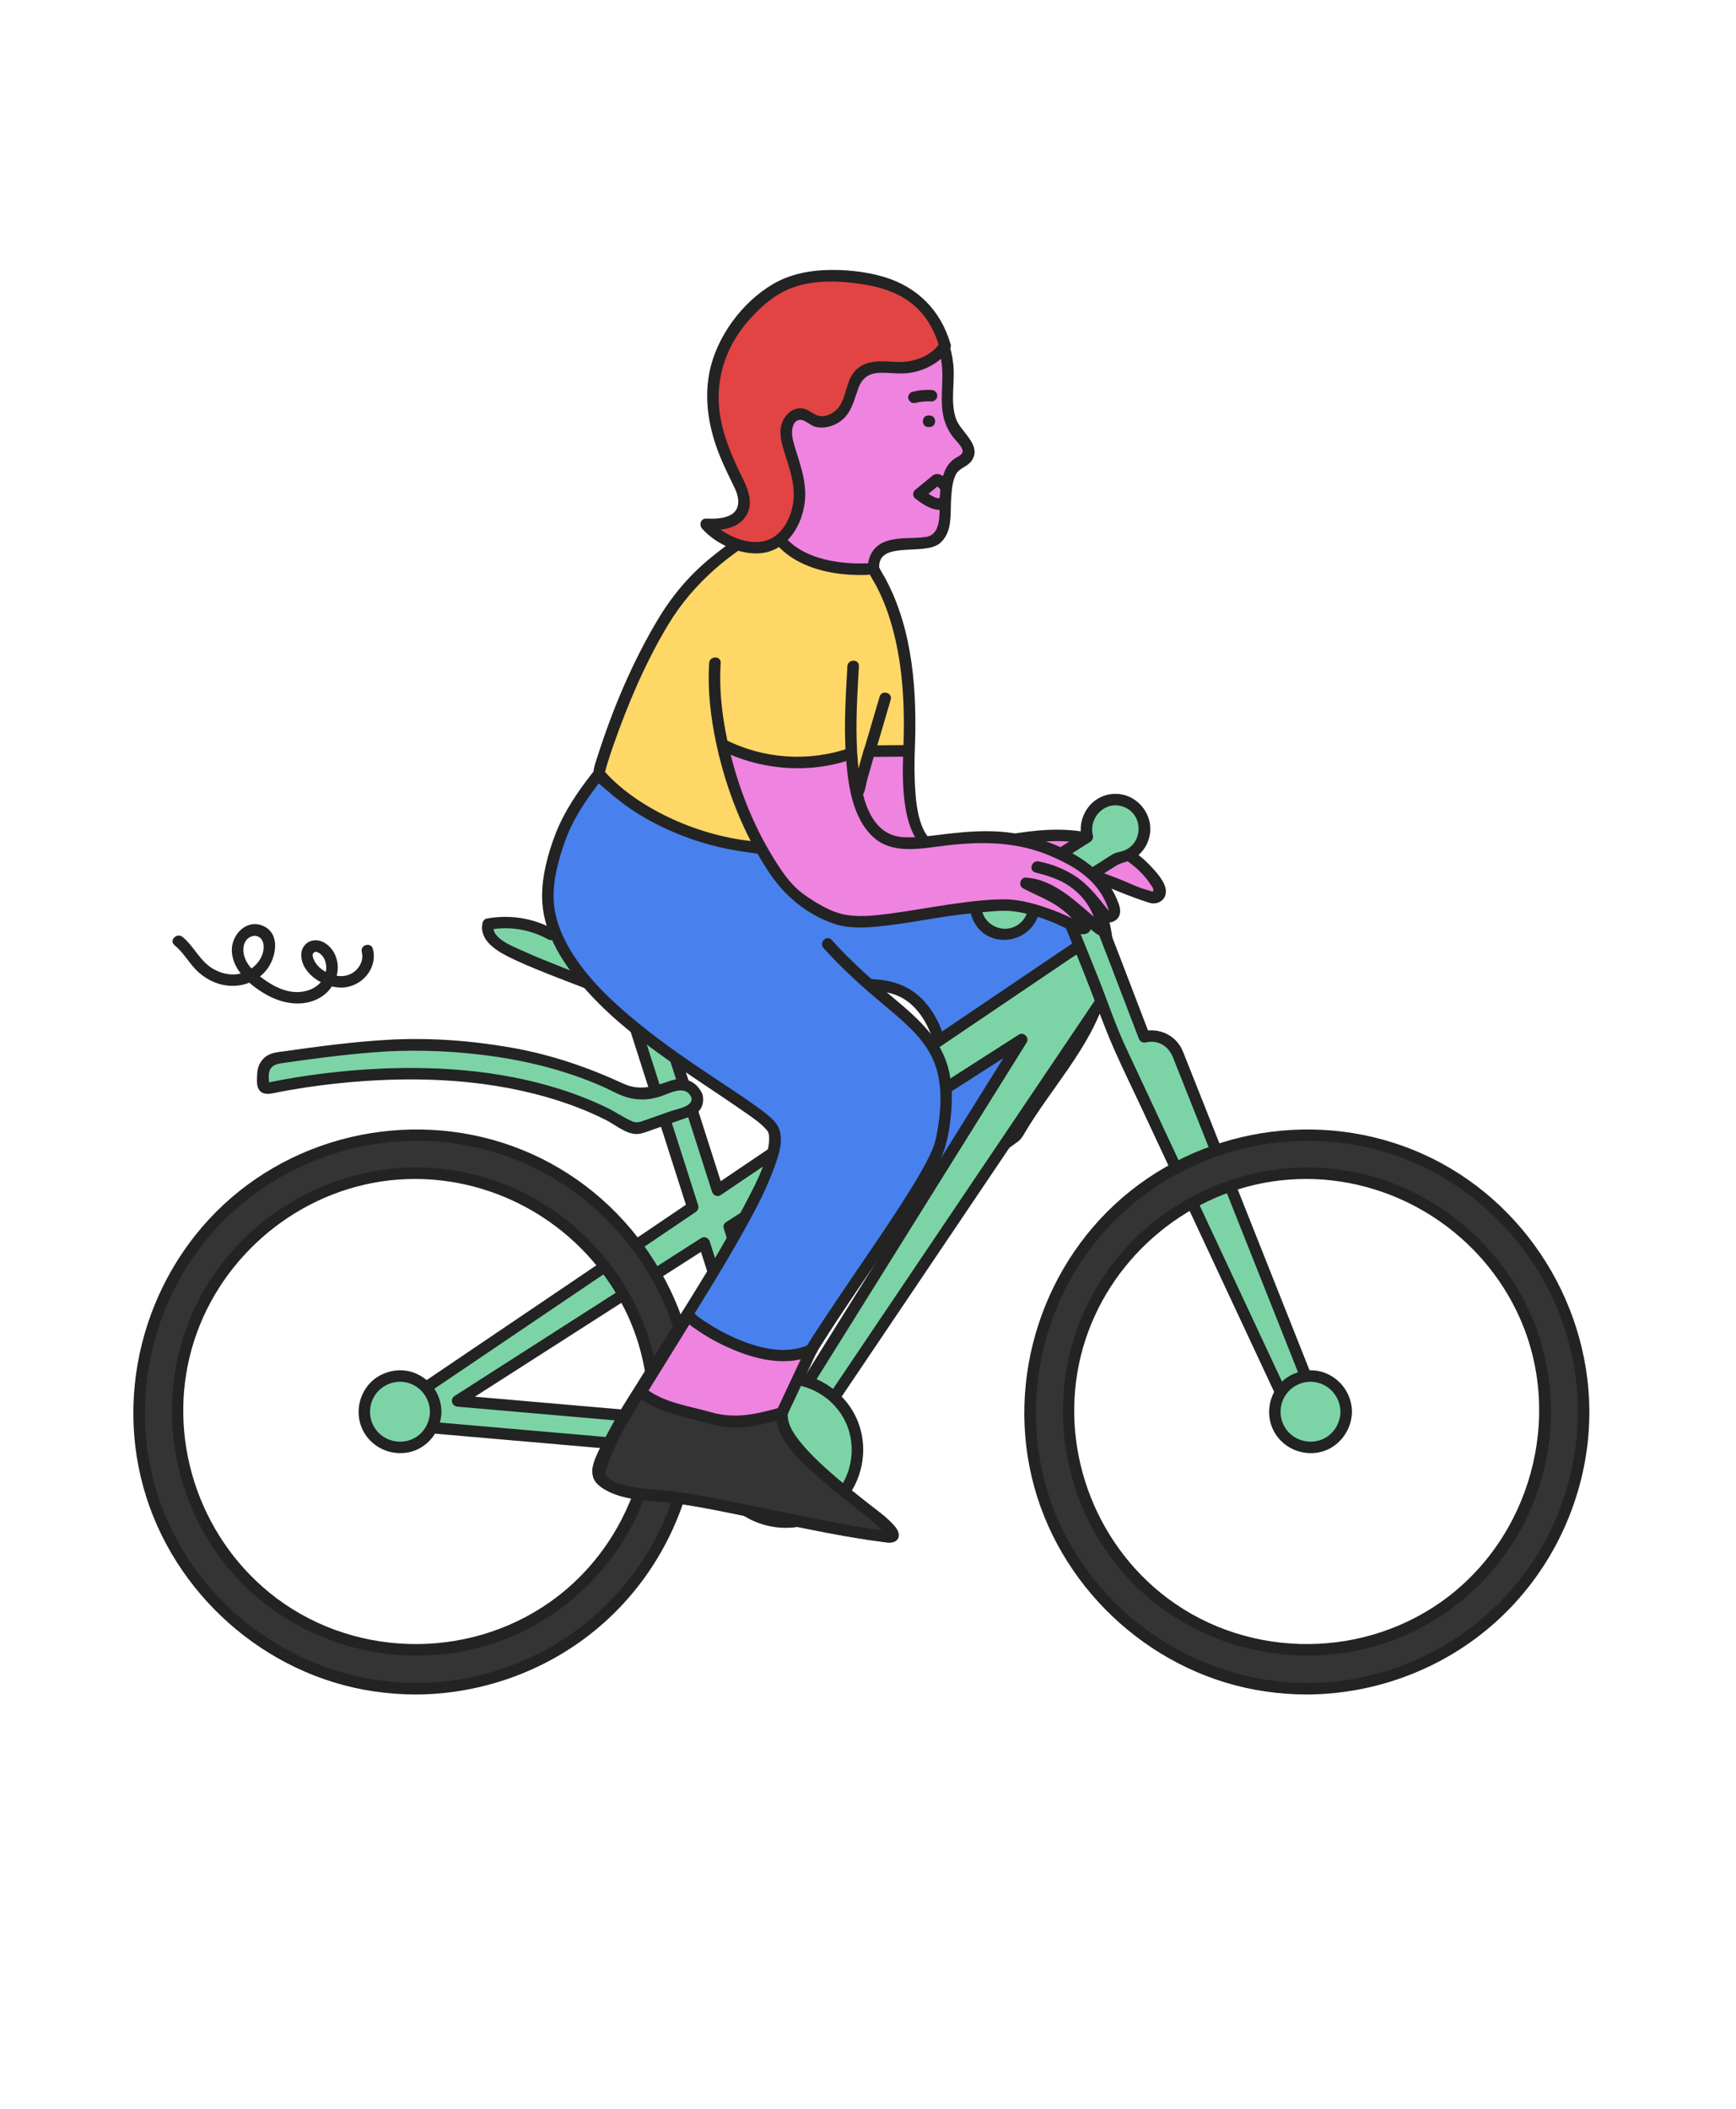 <?xml version="1.0" encoding="UTF-8"?>
<svg xmlns="http://www.w3.org/2000/svg" id="Layer_3" viewBox="0 0 280 340">
  <path d="m141.103,92.971c-.341-1.137-.373-2.285.23-3.405,1.511-2.809,7.823-1.391,9.352-2.448,2.062-1.425,1.627-3.924,1.776-6.426.145-2.427.441-5.54,2.671-6.307.816-.28,1.315-1.19,1.074-2.019-.24-.823-.891-1.434-1.448-2.08-3.257-3.773-1.183-7.757-2.085-12.659-.773-4.202-3.045-7.855-7.016-9.974-1.047-.558-2.171-.953-3.325-1.231-3.864-.93-10.358-.995-13.447-.183-5.533,1.454-9.359,5.063-11.265,10.456-1.581,4.474-1.428,9.445-.123,14.007s6.853,9.209,6.845,13.834c0,0,2.502,8.758,9.383,9.287l6.88.529.498-1.384Z" style="fill:#ef83e0;"></path>
  <path d="m141.998,92.724c-1.617-6.121,6.973-2.836,9.634-5.171,2.051-1.8,1.619-4.736,1.777-7.181.08-1.233.172-2.578.688-3.722.571-1.266,1.862-1.292,2.598-2.34,1.784-2.538-1.775-4.654-2.516-6.824-.936-2.741-.131-5.821-.411-8.651-.548-5.535-3.815-10.55-9.074-12.638-2.598-1.032-5.48-1.312-8.252-1.419-2.499-.096-5.121-.07-7.568.507-5.157,1.216-9.394,4.77-11.529,9.604-2.412,5.461-2.59,12.734.094,18.153,1.268,2.559,3.147,4.755,4.559,7.23.673,1.18,1.246,2.429,1.394,3.792.052.481.071.805.227,1.249,1.266,3.613,3.655,7.288,7.318,8.789,2.436.998,5.345.847,7.937,1.047.577.044,1.153.089,1.73.133.427.033.764-.316.895-.682l.498-1.384c.405-1.126-1.388-1.611-1.79-.494l-.498,1.384.895-.682c-2.436-.187-4.953-.197-7.359-.587-3.669-.595-6.106-3.87-7.476-7.089-.412-.969-.461-1.704-.662-2.721-.5-2.532-2.115-4.754-3.536-6.845-1.515-2.23-2.896-4.365-3.517-7.02-.77-3.292-.914-6.782-.157-10.091,1.178-5.148,4.491-9.542,9.525-11.401,2.193-.81,4.456-1.031,6.781-1.065,2.621-.037,5.323.092,7.88.711,5.795,1.403,9.58,6.417,9.885,12.301.13,2.511-.34,5.058.199,7.541.26,1.197.788,2.307,1.528,3.28.353.464.789.865,1.133,1.333.711.967.554,1.407-.446,1.923-2.28,1.177-2.637,4.056-2.809,6.348-.15,2.004.546,6.102-2.218,6.525-2.081.318-4.227-.003-6.268.643-2.696.852-3.578,3.369-2.881,6.004.305,1.154,2.096.665,1.79-.494Z" style="fill:#232323;"></path>
  <path d="m88.874,150.654c-3.038-1.735-6.708-2.335-10.14-1.657-.529,1.681,1.265,3.113,2.806,3.968,4.682,2.597,16.103,6.364,20.785,8.96" style="fill:#7cd4a6;"></path>
  <path d="m89.343,149.852c-3.341-1.846-7.107-2.436-10.856-1.75-.301.055-.581.358-.648.648-.612,2.634,1.866,4.326,3.913,5.377,2.062,1.059,4.225,1.928,6.372,2.795,4.583,1.851,9.387,3.424,13.733,5.804,1.048.574,1.987-1.028.937-1.603-3.81-2.087-7.994-3.534-12.023-5.131-2.141-.849-4.286-1.696-6.382-2.652-1.475-.672-5.237-2.043-4.76-4.097l-.648.648c3.243-.593,6.544-.029,9.425,1.563,1.047.578,1.984-1.025.937-1.603h0Z" style="fill:#232323;"></path>
  <path d="m133.132,140.106l8.791,4.16,30.38.198,4.038-3.341,9.287,3.537c.894.445,1.834-.506,1.386-1.399-2.298-4.585-7.535-7.553-12.747-8.302-6.121-.88-12.298.632-18.349,1.91-1.308.276-2.641.447-3.973.336-2.427-.202-5.832-2.889-5.328-16.158l-6.931-5.319" style="fill:#ef83e0;"></path>
  <path d="m132.664,140.908c2.873,1.36,5.714,2.862,8.644,4.091.566.237,1.066.199,1.675.203,1.372.009,2.743.018,4.115.027,7.826.051,15.653.102,23.479.153.798.005,1.707.172,2.395-.27,1.433-.92,2.713-2.245,4.026-3.332l-.903.239c3.078,1.172,6.143,2.559,9.287,3.537,1.278.398,2.698-.406,2.666-1.851-.034-1.511-1.618-3.194-2.605-4.224-2.548-2.661-6.045-4.413-9.626-5.181-4.322-.927-8.804-.505-13.117.247-2.356.411-4.684.953-7.027,1.428-1.345.273-3.055.555-4.205.201-3.584-1.105-3.821-7.593-3.935-10.585-.046-1.2-.046-2.402-.016-3.602.019-.786.131-1.253-.477-1.778-.628-.543-1.329-1.02-1.987-1.525-1.632-1.253-3.265-2.506-4.897-3.759-.947-.727-1.873.885-.937,1.603l6.931,5.319-.46-.802c-.188,5.408-.568,17.443,7.588,17.11,3.485-.142,6.954-1.327,10.387-1.902,3.636-.609,7.448-.949,11.102-.278,2.824.518,5.585,1.658,7.851,3.439,1.096.861,2.092,1.886,2.863,3.049.148.223.904,1.127.366,1.289-.089.027-.325-.139-.421-.16-1.722-.389-3.465-1.32-5.115-1.948-1.24-.472-2.48-.945-3.72-1.417-.323-.123-.661.038-.903.239-1.346,1.114-2.692,2.228-4.038,3.341l.656-.272c-5.271-.034-10.542-.069-15.812-.103-3.5-.023-7.001-.046-10.501-.068l-3.242-.021c-.196-.001-.507-.065-.694-.005-.321.104.603.323.084.006-1.452-.888-3.161-1.496-4.699-2.224-1.279-.605-2.559-1.211-3.838-1.816-1.074-.508-2.018,1.092-.937,1.603h0Z" style="fill:#232323;"></path>
  <path d="m138.08,201.674c-.209.206-.418.412-.627.618,3.787-6.688,9.174-12.441,12.336-19.447,3.162-7.006,3.494-16.22-2.102-21.489-3.021-2.845-6.555-2.549-10.703-2.636-4.149-.087-18.584-3.371-22.63-2.45l36.109-16.51c4.046-.921,8.142-1.847,12.291-1.76,4.149.087,8.423,1.294,11.444,4.139,5.596,5.269,5.264,14.484,2.102,21.489-3.162,7.006-8.549,12.758-12.336,19.447l-25.883,18.599Z" style="fill:#4881ee;"></path>
  <path d="m137.423,201.018c-.209.206-.418.412-.627.618l1.458,1.125c6.103-10.669,17.064-20.664,14.331-34.17-.533-2.633-1.701-5.132-3.504-7.136-1.922-2.137-4.375-3.194-7.195-3.495-2.286-.244-4.589-.061-6.873-.332-2.175-.259-4.336-.639-6.498-.987-2.722-.438-5.447-.875-8.188-1.182-2.027-.227-4.2-.507-6.22-.083l.715,1.697c5.792-2.648,11.583-5.296,17.375-7.944l12.264-5.607c1.439-.658,2.878-1.316,4.317-1.974.674-.308,1.367-.722,2.075-.949,1.284-.411,2.744-.597,4.077-.858,2.421-.475,4.873-.823,7.346-.816,4.012.012,8.274,1.056,11.266,3.873,5.282,4.973,4.804,13.387,2.282,19.602-1.545,3.808-3.908,7.259-6.26,10.604-1.19,1.693-2.401,3.37-3.563,5.083-.56.825-1.108,1.659-1.637,2.505-.25.401-.594.837-.776,1.277-.026.063-.213.548-.113.42-.422.54-1.349.969-1.899,1.364l-4.26,3.061c-6.428,4.619-12.856,9.238-19.284,13.857-.14.101-.281.202-.421.303-.962.691-.036,2.302.937,1.603,5.961-4.283,11.922-8.567,17.882-12.85,2.585-1.857,5.185-3.696,7.755-5.573.523-.382.774-.86,1.114-1.432,1.092-1.838,2.293-3.609,3.52-5.359,2.447-3.494,5.015-6.925,7.048-10.685,3.352-6.2,5.112-14.01,2.096-20.703-3.497-7.759-12.419-9.509-20.097-8.494-2.341.31-4.648.805-6.949,1.326-.442.1-.812.205-1.209.384-.936.421-1.866.853-2.8,1.28l-11.253,5.145c-7.107,3.249-14.365,6.284-21.361,9.767-.134.067-.273.125-.409.187-1.002.458-.26,1.902.715,1.697,1.568-.329,3.312-.096,4.887.06,2.235.221,4.458.56,6.676.908,3.835.603,7.721,1.473,11.615,1.527,2.681.038,5.553-.08,7.937,1.35,2.394,1.436,3.983,4.103,4.747,6.726,1.525,5.235.344,11.002-2.024,15.795-3.226,6.529-8.184,11.987-11.789,18.29-.523.914.701,1.871,1.458,1.125.209-.206.418-.412.627-.618.853-.84-.461-2.153-1.313-1.313Z" style="fill:#232323;"></path>
  <g id="BPbxa9">
    <path d="m179.94,157.981l-5.178-5.358.456-.933-.822.555-.007-.007-.013.021-58.64,39.646-13.073-40.891-4.426,1.415,13.488,42.188-51.394,34.747,61.947,5.387.402-4.629-48.885-4.251,39.78-25.468,10.908,34.118,4.426-1.415-1.249-3.905,2.967,1.914,49.312-73.133Zm-62.315,39.828l47.167-30.197-37.576,60.195-9.59-29.998Z" style="fill:#7cd4a6;"></path>
    <path d="m180.597,157.324c-1.726-1.786-3.452-3.572-5.178-5.358l.145,1.125.456-.933c.375-.766-.439-1.832-1.27-1.27l-.822.555,1.125.145-.007-.007c-.425-.444-1.148-.307-1.458.188.331-.528.294-.295-.095-.032l-1.189.804c-1.41.954-2.821,1.907-4.231,2.861-4.671,3.158-9.342,6.316-14.014,9.475-10.532,7.121-21.063,14.241-31.595,21.362-2.398,1.621-4.797,3.243-7.195,4.864l1.364.555c-1.469-4.593-2.937-9.187-4.406-13.78-2.345-7.335-4.69-14.67-7.035-22.005-.544-1.702-1.088-3.404-1.632-5.106-.148-.463-.647-.807-1.142-.648-1.475.472-2.95.943-4.426,1.415-.463.148-.807.647-.648,1.142,1.512,4.73,3.025,9.461,4.537,14.191,2.427,7.591,4.854,15.182,7.281,22.773.557,1.741,1.113,3.483,1.67,5.224l.427-1.048c-5.819,3.934-11.639,7.869-17.458,11.803-9.192,6.215-18.384,12.43-27.576,18.644-2.12,1.433-4.24,2.866-6.359,4.3-.787.532-.455,1.65.469,1.73,6.983.607,13.967,1.214,20.95,1.822,11.123.967,22.246,1.934,33.369,2.902,2.543.221,5.085.442,7.628.663.53.046.888-.465.928-.928l.402-4.629c.046-.53-.465-.888-.928-.928-5.498-.478-10.997-.956-16.495-1.434-8.772-.763-17.544-1.526-26.316-2.289-2.025-.176-4.049-.352-6.074-.528l.469,1.73c4.493-2.877,8.987-5.754,13.48-8.63,7.123-4.56,14.245-9.12,21.368-13.68,1.644-1.053,3.288-2.105,4.932-3.158l-1.364-.555c3.191,9.98,6.381,19.96,9.572,29.939.445,1.393.891,2.786,1.336,4.178.148.463.647.806,1.142.648,1.475-.472,2.951-.943,4.426-1.415.463-.148.807-.647.648-1.142-.416-1.302-.832-2.604-1.249-3.905l-1.364,1.048c.989.638,1.978,1.276,2.967,1.914.441.284 1.0.068,1.27-.333,1.636-2.426,3.271-4.852,4.907-7.278,3.928-5.825,7.856-11.65,11.783-17.476,4.751-7.046,9.502-14.092,14.253-21.138,4.089-6.065,8.179-12.129,12.268-18.194,1.362-2.02,2.725-4.041,4.087-6.061.631-.936,1.388-1.862,1.926-2.856.025-.045.059-.087.088-.13.67-.993-.938-1.924-1.603-.937-1.636,2.426-3.271,4.852-4.907,7.278-3.928,5.825-7.856,11.65-11.783,17.476-4.751,7.046-9.502,14.092-14.253,21.138-4.089,6.065-8.179,12.129-12.268,18.194-1.362,2.02-2.725,4.041-4.087,6.061-.588.872-1.541,1.869-1.926,2.856-.018.045-.06.089-.088.13l1.27-.333c-.989-.638-1.978-1.276-2.967-1.914-.672-.433-1.607.287-1.364,1.048.416,1.302.832,2.604,1.249,3.905l.648-1.142c-1.475.472-2.951.943-4.426,1.415l1.142.648c-3.191-9.98-6.381-19.96-9.572-29.939-.445-1.393-.891-2.786-1.336-4.178-.175-.548-.839-.891-1.364-.555-4.493,2.877-8.987,5.754-13.48,8.63-7.123,4.56-14.245,9.12-21.368,13.68-1.644,1.053-3.288,2.105-4.932,3.158-.809.518-.437,1.651.469,1.73,5.498.478,10.997.956,16.495,1.434,8.772.763,17.544,1.526,26.316,2.289,2.025.176,4.049.352,6.074.528l-.928-.928-.402,4.629.928-.928c-6.983-.607-13.967-1.214-20.95-1.822-11.123-.967-22.246-1.934-33.369-2.902-2.543-.221-5.085-.442-7.628-.663l.469,1.73c5.819-3.934,11.639-7.869,17.458-11.803,9.192-6.215,18.384-12.43,27.576-18.644,2.12-1.433,4.24-2.866,6.359-4.3.332-.224.557-.641.427-1.048-1.512-4.73-3.025-9.461-4.537-14.191-2.427-7.591-4.854-15.182-7.281-22.773-.557-1.741-1.113-3.483-1.67-5.224l-.648,1.142c1.475-.472,2.95-.943,4.426-1.415l-1.142-.648c1.469,4.593,2.937,9.187,4.406,13.78,2.345,7.335,4.69,14.67,7.035,22.005.544,1.702,1.088,3.404,1.632,5.106.171.536.845.905,1.364.555,6.682-4.518,13.365-9.036,20.047-13.554,10.56-7.139,21.119-14.279,31.679-21.418,1.72-1.163,3.439-2.325,5.159-3.488.609-.412,1.692-.888,2.101-1.54l-1.458.188.007.007c.268.281.793.37,1.125.145l.822-.555-1.27-1.27-.456.933c-.186.38-.157.812.145,1.125,1.726,1.786,3.452,3.572,5.178,5.358.832.861,2.144-.453,1.313-1.313Z" style="fill:#232323;"></path>
    <path d="m118.094,198.61c5.313-3.402,10.627-6.804,15.94-10.205,8.467-5.421,16.935-10.842,25.402-16.263,1.941-1.243,3.883-2.486,5.824-3.729l-1.27-1.27c-4.223,6.766-8.447,13.531-12.67,20.297-6.757,10.824-13.513,21.647-20.27,32.471-1.545,2.475-3.091,4.951-4.636,7.427l1.697.222c-2.793-8.737-5.587-17.475-8.38-26.212-.403-1.262-.807-2.524-1.21-3.786-.362-1.134-2.156-.649-1.79.494,2.793,8.737,5.587,17.475,8.38,26.212.403,1.262.807,2.524,1.21,3.786.245.765,1.266.911,1.697.222,4.223-6.766,8.447-13.531,12.67-20.297,6.757-10.824,13.513-21.647,20.27-32.471,1.545-2.475,3.091-4.951,4.636-7.427.485-.778-.488-1.771-1.27-1.27-5.313,3.402-10.627,6.804-15.94,10.205-8.467,5.421-16.935,10.842-25.402,16.263-1.941,1.243-3.883,2.486-5.824,3.729-1.003.642-.073,2.25.937,1.603Z" style="fill:#232323;"></path>
    <path d="m189.931,169.852c-.855-2.151-3.182-3.274-5.363-2.679-6.77-17.568-9.022-23.348-9.828-25.336l5.511-3.507c.839-.061,1.674-.342,2.407-.87,2.113-1.521,2.593-4.466,1.072-6.578-1.521-2.113-4.465-2.593-6.578-1.073-1.657,1.192-2.305,3.261-1.775,5.117l-10.955,6.971c-1.556-.899-3.559-.867-5.112.251-2.113,1.521-2.593,4.465-1.073,6.578s4.466,2.593,6.578,1.073c.983-.708,1.608-1.725,1.847-2.823l4.126-2.626c1.476,3.674,6.508,16.043,9.732,24.407l26.546,56.81,4.302-1.756-21.439-53.961Z" style="fill:#7cd4a6;"></path>
    <path d="m190.733,169.383c-1.11-2.512-3.773-3.721-6.411-3.105l1.142.648c-3.257-8.45-6.428-16.942-9.828-25.336l-.427,1.048c1.6-1.018,3.2-2.036,4.8-3.054.997-.635,2.014-.556,3.119-1.323,1.291-.897,2.149-2.314,2.358-3.869.459-3.406-2.34-6.55-5.806-6.395-3.672.165-6.047,3.693-5.197,7.175l.427-1.048c-3.652,2.324-7.303,4.647-10.955,6.971h.937c-2.276-1.194-5.066-.938-6.891.969-1.576,1.647-2.016,4.146-1.075,6.226,2.221,4.912,9.322,3.999,10.633-1.067l-.427.555c1.375-.875,2.751-1.751,4.126-2.626l-1.364-.555c1.608,4,3.23,7.994,4.833,11.996,1.69,4.218,3.195,8.551,5.028,12.708,1.375,3.119,2.89,6.184,4.332,9.272,5.828,12.472,11.656,24.944,17.484,37.415,1.565,3.349,3.13,6.698,4.695,10.048.156.333.698.57,1.048.427,1.434-.585,2.868-1.17,4.302-1.756.424-.173.851-.632.648-1.142-2.41-6.065-4.82-12.131-7.229-18.196-3.846-9.681-7.693-19.363-11.539-29.044-.89-2.24-1.78-4.481-2.67-6.721-.436-1.097-2.232-.619-1.79.494,2.41,6.065,4.82,12.131,7.229,18.196,3.846,9.681,7.693,19.363,11.539,29.044.89,2.24,1.78,4.481,2.67,6.721l.648-1.142c-1.434.585-2.868,1.17-4.302,1.756l1.048.427c-4.09-8.753-8.18-17.506-12.271-26.26-4.687-10.029-9.373-20.059-14.06-30.088-1.644-3.518-2.876-7.284-4.318-10.892-1.833-4.59-3.693-9.17-5.537-13.756-.212-.528-.809-.908-1.364-.555-1.019.648-2.038,1.297-3.056,1.945-.343.218-.76.415-1.07.681-.455.39-.456.87-.7,1.395-.335.722-.898,1.321-1.591,1.708-2.318,1.293-5.296-.232-5.598-2.872-.355-3.107,2.976-5.108,5.648-3.707.289.152.65.183.937,0,3.652-2.324,7.303-4.647,10.955-6.971.357-.227.527-.636.427-1.048-.737-3.021,2.216-5.823,5.178-4.505,2.901,1.29,2.931,5.514.08,6.864-.72.341-1.462.323-2.14.739-.623.382-1.234.785-1.851,1.178-1.09.693-2.18,1.387-3.269,2.08-.314.2-.582.665-.427,1.048,3.401,8.394,6.572,16.886,9.828,25.336.186.483.612.772,1.142.648,1.899-.443,3.543.506,4.314,2.252.482,1.091,2.082.147,1.603-.937Z" style="fill:#232323;"></path>
    <path d="m67.065,272.276c-24.626,0-44.66-20.034-44.66-44.66s20.034-44.66,44.66-44.66,44.66,20.034,44.66,44.66c0,7.894-2.088,15.653-6.039,22.439-3.863,6.637-9.405,12.201-16.026,16.091-6.825,4.01-14.638,6.13-22.595,6.13Zm0-83.124c-21.209,0-38.464,17.255-38.464,38.465s17.255,38.464,38.464,38.464c6.855,0,13.582-1.824,19.456-5.276,5.706-3.353,10.482-8.148,13.811-13.867,3.4-5.841,5.197-12.522,5.197-19.322,0-21.209-17.255-38.465-38.464-38.465Z" style="fill:#343434;"></path>
    <path d="m67.065,271.348c-17.154-.067-32.957-10.329-39.978-25.994-7.075-15.786-3.823-34.821,7.93-47.463,11.761-12.651,30.289-17.263,46.599-11.519,16.063,5.657,27.72,20.755,29.044,37.743.842,10.801-2.367,21.723-9.019,30.289-6.488,8.355-15.916,14.145-26.3,16.158-2.731.529-5.497.772-8.277.786-1.194.006-1.197,1.863,0,1.857,11.315-.056,22.323-4.26,30.7-11.889,8.196-7.464,13.411-17.797,14.621-28.809,2.001-18.216-7.575-36.295-23.673-45.003-15.945-8.625-35.917-6.768-50.073,4.503-14.125,11.245-20.339,30.365-15.516,47.769,4.749,17.138,19.651,30.386,37.275,32.935,2.211.32,4.433.485,6.667.494,1.195.005,1.196-1.852,0-1.857Z" style="fill:#232323;"></path>
    <path d="m67.065,188.224c-15.495.07-29.913,9.406-36.107,23.661-6.254,14.393-3.235,31.494,7.577,42.869,11.651,12.258,30.308,15.675,45.58,8.38,8.403-4.014,15.277-11.114,19.007-19.647,3.606-8.249,4.324-17.644,1.926-26.33-4.092-14.821-16.95-26.277-32.183-28.5-1.923-.281-3.856-.424-5.8-.433-1.195-.005-1.196,1.851,0,1.857,14.714.066,28.268,8.847,34.302,22.285,7.222,16.084,1.782,35.708-12.596,45.883-13.561,9.597-32.43,9.036-45.311-1.462-11.553-9.415-16.593-25.097-12.496-39.461,3.984-13.968,16.105-24.627,30.456-26.827,1.868-.286,3.756-.409,5.645-.417,1.194-.005,1.197-1.862,0-1.857Z" style="fill:#232323;"></path>
    <path d="m210.768,272.276c-24.626,0-44.66-20.034-44.66-44.66s20.034-44.66,44.66-44.66,44.66,20.034,44.66,44.66c0,7.894-2.088,15.653-6.039,22.439-3.863,6.637-9.405,12.201-16.026,16.091-6.825,4.01-14.638,6.13-22.595,6.13Zm0-83.124c-21.209,0-38.464,17.255-38.464,38.465s17.255,38.464,38.464,38.464c6.855,0,13.582-1.824,19.456-5.276,5.706-3.353,10.482-8.148,13.811-13.867,3.4-5.841,5.197-12.522,5.197-19.322,0-21.209-17.255-38.465-38.464-38.465Z" style="fill:#343434;"></path>
    <path d="m210.768,271.348c-17.154-.067-32.957-10.329-39.978-25.994-7.075-15.786-3.823-34.821,7.93-47.463,11.761-12.651,30.289-17.263,46.599-11.519,16.063,5.657,27.72,20.755,29.044,37.743.842,10.801-2.367,21.723-9.019,30.289-6.488,8.356-15.916,14.145-26.3,16.158-2.731.529-5.497.772-8.277.786-1.194.006-1.197,1.863,0,1.857,11.315-.056,22.323-4.26,30.7-11.889,8.196-7.464,13.411-17.797,14.621-28.809,2.001-18.216-7.575-36.295-23.673-45.003-15.944-8.625-35.917-6.768-50.073,4.503-14.125,11.245-20.339,30.365-15.516,47.769,4.749,17.138,19.651,30.386,37.275,32.935,2.211.32,4.433.485,6.667.494,1.195.005,1.196-1.852,0-1.857Z" style="fill:#232323;"></path>
    <path d="m210.768,188.224c-15.495.07-29.913,9.406-36.107,23.661-6.254,14.393-3.235,31.494,7.577,42.869,11.652,12.259,30.308,15.674,45.58,8.38,8.403-4.014,15.276-11.115,19.007-19.647,3.606-8.249,4.324-17.644,1.926-26.33-4.092-14.821-16.95-26.277-32.183-28.5-1.923-.281-3.856-.424-5.8-.433-1.195-.005-1.196,1.851,0,1.857,14.714.066,28.268,8.847,34.302,22.285,7.222,16.084,1.782,35.707-12.596,45.883-13.561,9.597-32.431,9.036-45.311-1.462-11.553-9.415-16.593-25.097-12.496-39.461,3.984-13.968,16.105-24.627,30.456-26.827,1.868-.286,3.756-.409,5.645-.417,1.194-.005,1.197-1.862,0-1.857Z" style="fill:#232323;"></path>
    <path d="m112.406,176.716h0c-.517-1.471-2.128-2.245-3.6-1.728l-2.575.905c-2.02.71-4.242.576-6.159-.38-9.386-4.678-20.81-7.045-34.036-7.045-.159,0-.319 0-.478.001-5.905.025-16.474,1.472-20.998,2.145-1.236.184-2.149,1.244-2.149,2.493v1.633c0,.471.433.823.894.726l.014-.003c8.363-1.755,37.272-6.5,58.168,6.125.594.359,1.317.433,1.972.203l7.832-2.752c.95-.334,1.449-1.374,1.116-2.324Z" style="fill:#7cd4a6;"></path>
    <path d="m113.301,176.47c-.943-2.259-3.048-2.971-5.279-2.187-2.541.892-4.848,1.646-7.481.43-5.805-2.681-11.719-4.684-18.03-5.798-6.547-1.156-13.328-1.652-19.97-1.268-5.545.32-11.073,1.047-16.569,1.832-1.063.152-2.174.2-3.072.851-.928.672-1.372,1.704-1.417,2.825-.029.715-.145,1.724.202,2.382.516.978,1.528.894,2.437.709,3.428-.697,6.894-1.214,10.373-1.577,11.134-1.163,22.651-.898,33.476,2.163,3.332.942,6.589,2.156,9.687,3.708,1.419.711,3.007,2.06,4.592,2.272.827.11,1.516-.144,2.271-.409l5.704-2.004c.509-.179,1.044-.327,1.535-.555,1.339-.621,1.9-1.964,1.542-3.373-.294-1.157-2.085-.667-1.79.494.362,1.428-2.285,1.821-3.224,2.151-1.513.531-3.025,1.063-4.538,1.594-.618.217-1.133.366-1.794.079-1.384-.602-2.678-1.529-4.048-2.189-2.467-1.19-5.026-2.193-7.637-3.017-9.982-3.153-20.68-3.827-31.079-3.165-3.886.247-7.762.691-11.605,1.317-1.324.216-2.644.455-3.959.722-.135.027-.291.041-.421.087-.27.094.074.24.133.03.091-.324-.009-.774,0-1.111.037-1.328.739-1.844,2.017-2.032,4.915-.722,9.851-1.357,14.803-1.759,5.827-.473,11.697-.303,17.501.389,6.705.8,13.395,2.411,19.583,5.147,1.376.608,2.706,1.417,4.171,1.791,1.677.428,3.426.327,5.063-.209,1.524-.499,4.114-2.027,5.033.175.454,1.087,2.251.61,1.79-.494Z" style="fill:#232323;"></path>
    <path d="m126.697,222.195c-6.416,0-11.617,5.201-11.617,11.617,0,6.416,5.201,11.617,11.617,11.617,6.415,0,11.617-5.201,11.617-11.617,0-6.415-5.201-11.617-11.617-11.617Z" style="fill:#7cd4a6;"></path>
    <path d="m126.697,221.267c-5.203.071-9.879,3.253-11.742,8.134-1.885,4.939-.321,10.752,3.77,14.091,4.05,3.306,9.883,3.795,14.391,1.101,4.497-2.687,6.832-7.963,5.908-13.098-1.065-5.917-6.394-10.147-12.327-10.228-1.195-.016-1.196,1.84,0,1.857,4.457.061,8.542,2.82,10.058,7.06,1.512,4.231.184,9.044-3.282,11.9-3.438,2.834-8.441,3.187-12.258.906-3.796-2.268-5.862-6.802-5.027-11.156.967-5.044,5.411-8.64,10.509-8.71,1.194-.016,1.197-1.873,0-1.857Z" style="fill:#232323;"></path>
  </g>
  <path d="m149.743,68.85h.186c1.195,0,1.197-1.857,0-1.857h-.186c-1.195,0-1.197,1.857,0,1.857h.186c1.195,0,1.197-1.857,0-1.857h-.186c-1.195,0-1.197,1.857,0,1.857h0Z" style="fill:#232323;"></path>
  <path d="m152.884,77.493c-.021-.014-.058-.046-.083-.057.152.062.129.108.066.046-.052-.051-.107-.099-.158-.151-.111-.111-.217-.227-.333-.333-.343-.314-.755-.572-1.235-.576-.321-.003-.575.131-.814.326-.09.074-.18.148-.27.223l-1.943,1.6c-.183.151-.366.301-.548.452-.358.295-.366,1.022,0,1.313.505.402,1.036.775,1.595,1.098.429.248.886.472,1.36.62.445.139,1.012.224,1.457.038.234-.097.422-.199.555-.427.116-.199.166-.492.094-.715-.139-.429-.662-.849-1.142-.648-.038.016-.075.027-.114.039-.092.031-.155-.021.123-.011-.078-.003-.157.006-.236.002-.172-.009.066.022.102.015-.04.008-.111-.021-.151-.03-.093-.022-.184-.049-.275-.08-.041-.014-.081-.028-.121-.043-.034-.013-.221-.09-.052-.019.169.072-.021-.011-.053-.026-.041-.019-.083-.039-.123-.059-.193-.094-.381-.197-.565-.306-.313-.184-.616-.385-.912-.596-.1-.071-.198-.144-.297-.218-.164-.124.212.167.068.053v1.313c.823-.678,1.646-1.356,2.469-2.033.118-.097.236-.194.354-.291l-.656.272c.243-.02-.157-.052-.012-.014.149.039-.222-.108-.005.009.078.054.057.036-.064-.054.027.022.054.046.08.069.048.043.093.088.138.133.243.242.475.481.766.671.408.265,1.044.096,1.27-.333.245-.463.102-.987-.333-1.27h0Z" style="fill:#232323;"></path>
  <path d="m133.489,152.202c12.345,13.781,21.85,13.349,18.384,31.523-1.477,7.745-25.034,36.229-25.757,44.081-.723,7.852,24.612,21.423,16.245,19.846-7.104-.685-25.617-5.216-33.511-6.222-4.259-.543-10.646-.381-12.334-3.686-2.031-3.976,32.494-48.905,28.095-55.82-3.159-4.965-39.15-21.169-36.057-39.69,1.223-7.323,3.099-11.14,7.676-16.985l47.971,16.556c4.046-.921,8.142-1.847,12.291-1.76,4.149.087,8.423,1.294,11.444,4.139" style="fill:#4881ee;"></path>
  <path d="m132.832,152.859c2.583,2.866,5.396,5.486,8.333,7.984,2.197,1.869,4.493,3.664,6.466,5.778,1.694,1.815,2.992,3.901,3.586,6.329.82,3.348.453,6.982-.201,10.324-.314,1.604-1.057,3.071-1.825,4.501-1.17,2.18-2.487,4.281-3.826,6.36-3.294,5.116-6.789,10.099-10.179,15.151-2.963,4.416-6.027,8.873-8.355,13.668-.718,1.479-1.478,3.085-1.632,4.745-.165,1.775.688,3.485,1.667,4.908,2.714,3.943,6.679,7.002,10.385,9.956,1.578,1.258,3.198,2.477,4.706,3.82.359.32.95.993,1.127,1.131.254.199-.076.051.106-.312.038-.075.356-.407.352-.357.003-.053.118.045-.141.004-2.087-.33-4.274-.551-6.391-.932-3.406-.612-6.796-1.312-10.184-2.012-6.241-1.288-12.527-2.846-18.875-3.507-1.779-.185-3.572-.276-5.34-.56-1.523-.244-3.282-.566-4.504-1.583-.234-.195-.411-.423-.6-.657-.037-.046-.283-.499-.16-.251.069.138.024.058.012.012.025.096-.031.005.007-.248-.011.072.017-.133.078-.348.065-.23.134-.457.213-.683,1.093-3.093,3.059-6.065,4.762-8.89,5.464-9.063,11.364-17.861,16.602-27.06,2.164-3.801,4.312-7.689,5.826-11.804.791-2.15,1.886-5.255.261-7.283-.859-1.072-2.053-1.894-3.156-2.692-1.722-1.246-3.503-2.41-5.274-3.585-4.74-3.146-9.478-6.319-13.88-9.932-4.33-3.553-8.603-7.576-11.316-12.542-1.157-2.119-2.006-4.459-2.162-6.884-.211-3.275.731-6.767,1.828-9.822,1.281-3.568,3.42-6.712,5.735-9.683l-.903.239c7.053,2.434,14.107,4.869,21.16,7.303,8.655,2.987,17.311,5.975,25.966,8.962.26.09.542.231.813.281.69.126,1.495-.21,2.162-.359,1.483-.33,2.97-.644,4.47-.888,5.726-.934,12.207-.722,16.724,3.398.881.804,2.198-.506,1.313-1.313-3.55-3.238-8.333-4.48-13.057-4.413-2.714.038-5.414.477-8.067,1.022-.705.145-1.409.299-2.111.456-.169.038-1.029.314-.915.315-.063-0-.131-.058-.194-.067-.944-.138-1.969-.679-2.867-.989-1.855-.64-3.71-1.28-5.565-1.921l-31.171-10.758c-2.723-.94-5.446-1.88-8.17-2.82-.279-.096-.716-.002-.903.239-2.385,3.061-4.572,6.235-5.979,9.874-1.214,3.141-2.184,6.764-2.157,10.155.043,5.339,2.943,10.144,6.304,14.092,7.319,8.597,17.283,14.243,26.418,20.634,1.186.83,2.485,1.674,3.442,2.776.256.294.354.411.43.876.034.21.039.974-.008,1.341-.461,3.596-2.445,7.129-4.097,10.286-5.057,9.661-11.154,18.753-16.893,28.012-2.17,3.501-4.404,7.015-6.205,10.726-.507,1.044-1.057,2.154-1.259,3.307-.311,1.776,1.15,3.098,2.644,3.828,3.068,1.499,6.722,1.42,10.044,1.788,2.998.332,5.972.951,8.928,1.537,6.989,1.384,13.942,2.992,20.971,4.168,1.272.213,2.546.384,3.824.548.636.082,1.328.266,1.968.114,1.451-.345,1.068-1.751.338-2.592-1.084-1.248-2.5-2.251-3.786-3.275-1.937-1.542-3.885-3.07-5.765-4.681-1.925-1.649-3.822-3.376-5.435-5.339-1.059-1.29-2.333-2.994-2.268-4.756.054-1.457.904-3.124,1.574-4.47,1.141-2.29,2.472-4.487,3.831-6.653,3.315-5.284,6.892-10.399,10.385-15.565,3-4.437,6.148-8.894,8.538-13.702.983-1.976,1.494-3.821,1.802-6.015.452-3.221.61-6.589-.313-9.748-1.582-5.412-6.269-8.841-10.37-12.329-2.937-2.498-5.75-5.118-8.333-7.984-.802-.889-2.111.427-1.313,1.313h0Z" style="fill:#232323;"></path>
  <path d="m126.116,227.806c-.723,7.852,24.612,21.423,16.245,19.846-7.104-.685-25.617-5.216-33.511-6.222-4.259-.543-10.646-.381-12.334-3.686,0,0,1.85-6.3,5.302-11.349,3.452-5.049,6.076-9.284,6.076-9.284" style="fill:#343434;"></path>
  <path d="m125.188,227.806c-.289,3.971,3.803,7.613,6.43,10.019,3.287,3.011,6.953,5.559,10.285,8.511.242.215.484.432.712.661.134.135.488.519.447.487.274.219-.039.167.094-.204.063-.177.3-.289.348-.412.036-.092.188.047-.019-.018-.678-.213-1.594-.168-2.327-.263-1.294-.169-2.582-.389-3.867-.618-6.775-1.205-13.489-2.732-20.241-4.057-3.168-.622-6.352-1.246-9.568-1.558-1.948-.189-3.914-.292-5.835-.688-1.62-.334-3.473-.846-4.331-2.39l.094.715c2.255-7.615,7.159-13.761,11.284-20.411.632-1.018-.974-1.952-1.603-.937-2.313,3.729-4.963,7.267-7.19,11.043-1.293,2.192-2.353,4.522-3.266,6.896-.34.884-1.148,2.291-1.032,3.286.196,1.677,2.691,2.771,4.042,3.203,2.154.689,4.471.838,6.711,1.037,3.971.353,7.878,1.126,11.784,1.908,8.108,1.625,16.175,3.516,24.379,4.6.698.092,1.595.242,2.141-.336.596-.631.25-1.434-.208-2.015-1.299-1.646-3.227-2.901-4.854-4.193-2.877-2.284-5.775-4.574-8.366-7.186-1.756-1.77-4.387-4.344-4.188-7.081.087-1.192-1.77-1.187-1.857,0h0Z" style="fill:#232323;"></path>
  <path d="m140.878,91.692c-2.898.267-7.641-.331-10.365-1.358-2.724-1.026-5.16-3.067-6.172-5.796,0,0-6.792,3.46-12.449,9.1-8.117,8.092-15.651,30.741-15.279,31.159,6.339,7.108,17.472,11.512,26.987,11.93l14.659-8.768,1.96-6.849,6.397-.062c.894-20.516-5.043-27.669-5.74-29.355Z" style="fill:#fed767;"></path>
  <path d="m140.878,90.764c-5.444.438-13.345-.681-15.641-6.472-.228-.574-.786-.851-1.364-.555-3.214,1.646-6.237,3.762-9.038,6.026-3.61,2.917-6.427,6.258-8.798,10.233-4.053,6.797-7.216,14.314-9.625,21.848-.252.789-.566,1.616-.684,2.44-.21,1.47,1.564,2.6,2.542,3.464,4.037,3.569,8.935,6.115,14.036,7.79,2.575.845,5.222,1.454,7.909,1.81,1.336.177,3.024.649,4.243-.051,2.444-1.405,4.843-2.896,7.262-4.344l4.679-2.799c.739-.442,1.648-.833,2.314-1.384.808-.668.948-2.328,1.22-3.277l1.184-4.136-.895.682c2.132-.021,4.265-.042,6.397-.062.517-.005.907-.422.928-.928.384-9.318-.233-19.384-4.739-27.768-.367-.683-.823-1.341-1.127-2.056-.467-1.096-2.067-.151-1.603.937.353.827.886,1.588,1.302,2.384.84,1.607,1.519,3.285,2.071,5.011,2.209,6.905,2.537,14.299,2.24,21.492l.928-.928c-2.132.021-4.265.042-6.397.062-.412.004-.782.286-.895.682-.653,2.283-1.307,4.566-1.96,6.849l.427-.555c-3.825,2.288-7.65,4.576-11.475,6.863l-2.588,1.548c-.152.091-.358.277-.531.318-.149.035.037-.105.046-.106-.621.061-1.374-.096-1.99-.163-4.641-.504-9.25-1.86-13.46-3.87-2.072-.989-4.067-2.146-5.929-3.49-.889-.641-1.742-1.331-2.555-2.067-.404-.366-.798-.744-1.18-1.133-.085-.086-.544-.665-.62-.652-.034.006.067.459.02.288.055.202.026-.114.085-.36.088-.366.196-.728.304-1.089.318-1.063.674-2.114,1.041-3.161,2.346-6.689,5.169-13.332,8.835-19.411,4.016-6.658,10.108-11.797,17.014-15.333l-1.364-.555c2.643,6.665,10.99,8.354,17.432,7.835,1.183-.095,1.193-1.953,0-1.857Z" style="fill:#232323;"></path>
  <path d="m137.309,121.027c-.298-5.283.13-10.645.298-13.613" style="fill:#ef83e0;"></path>
  <path d="m138.237,121.027c-.246-4.546.039-9.076.298-13.613.068-1.194-1.789-1.19-1.857,0-.259,4.537-.544,9.067-.298,13.613.064,1.188,1.921,1.196,1.857,0h0Z" style="fill:#232323;"></path>
  <path d="m115.311,106.897c-.264,3.891.162,8.277,1.093,12.68" style="fill:#ef83e0;"></path>
  <path d="m114.383,106.897c-.279,4.331.239,8.69,1.126,12.927.245,1.169,2.035.674,1.79-.494-.855-4.081-1.329-8.262-1.06-12.433.077-1.193-1.78-1.188-1.857,0h0Z" style="fill:#232323;"></path>
  <path d="m137.334,121.455c-6.577,2.414-14.624,1.832-20.831-1.416,1.454,6.625,4.038,13.25,7.123,18.24,3.433,5.553,4.54,6.537,10.387,9.442,4.712,2.341,14.647-.718,23.337-1.464,2.152-.185,5.077-.598,7.171-.065,3.728.95,5.851,1.501,9.066,3.307,1.114.626,2.059.032,1.185-.9-3.982-4.247-5.902-4.33-9.297-6.175,5.733.242,12.809,9.347,12.419,7.216-1.067-5.831-5.811-8.977-10.615-9.852,6.434,1.558,7.555,3.723,10.891,7.704.633.755,1.862.043,1.578-.9-1.637-5.428-6.151-7.933-11.206-9.954-10.845-4.336-21.378,1.366-26.094-1.611-3.47-2.191-4.742-7.794-5.112-13.57Z" style="fill:#ef83e0;"></path>
  <path d="m137.087,120.56c-6.514,2.325-13.959,1.832-20.116-1.323-.732-.375-1.544.241-1.364,1.048,1.595,7.143,4.291,14.026,8.294,20.167,2.567,3.938,6.175,6.98,10.698,8.504,2.537.855,5.422.605,8.032.312,3.463-.388,6.888-1.048,10.334-1.556,1.77-.261,3.543-.445,5.323-.615,1.689-.161,3.429-.374,5.124-.171,3.184.382,6.509,1.68,9.325,3.163,1.015.534,2.966,1.108,3.275-.581.269-1.471-1.933-2.974-2.894-3.78-2.173-1.821-4.707-2.785-7.175-4.107l-.469,1.73c2.964.189,5.668,2.401,7.849,4.226.93.778,1.82,1.603,2.757,2.372.502.411,1.13,1.021,1.838.924,2.663-.364-.948-6.126-1.665-7.018-2.163-2.69-5.379-4.319-8.729-4.964-1.159-.223-1.666,1.499-.494,1.79,2.281.567,4.576,1.315,6.391,2.867,1.581,1.352,2.625,3.154,4.09,4.598.605.596,1.504.767,2.258.332,1.015-.586,1.044-1.674.697-2.668-.791-2.266-2.168-4.262-3.998-5.815-4.087-3.467-9.787-5.497-15.076-5.899-2.862-.217-5.724.013-8.568.337-2.35.268-4.743.678-7.115.547-6.27-.348-7.12-8.71-7.448-13.526-.081-1.186-1.938-1.195-1.857,0,.31,4.567.918,10.502,4.657,13.692,3.152,2.689,7.848,1.595,11.579,1.165,5.85-.674,11.437-.636,16.927,1.749,2.172.944,4.339,2.065,6.084,3.69.845.787,1.58,1.675,2.158,2.676.314.545.587,1.112.804,1.703.188.514.453,1.032-.11.32-1.289-1.63-2.612-3.322-4.257-4.609-1.966-1.539-4.327-2.354-6.725-2.95l-.494,1.79c2.941.566,5.751,1.894,7.699,4.228,1.022,1.225,1.727,2.685,2.109,4.23.049.197.26.735.142.654-.121-.083,1.053-.63.968-.751-.119-.17-.525-.383-.688-.518-3.427-2.843-7.06-6.729-11.787-7.031-.922-.059-1.261,1.305-.469,1.73,1.921,1.029,3.992,1.78,5.786,3.036.504.353.979.74,1.439,1.147.32.283,1.395,1.565,1.686,1.391.359-.215-.453-.427-.614-.512-.352-.186-.708-.365-1.067-.536-.625-.296-1.263-.57-1.908-.818-2.597-1-5.525-1.924-8.325-1.931-3.025-.007-6.116.429-9.106.859-3.104.446-6.187,1.036-9.298,1.435-2.545.327-5.329.681-7.856.058-2.056-.507-4.194-1.833-5.93-3.036-1.58-1.094-2.788-2.544-3.859-4.125-4.179-6.173-6.935-13.142-8.556-20.401l-1.364,1.048c6.58,3.372,14.564,4.003,21.546,1.51,1.117-.399.636-2.194-.494-1.79Z" style="fill:#232323;"></path>
  <path d="m147.66,64.963c.341-.089.687-.155,1.036-.202l-.247.033c.595-.077,1.195-.099,1.794-.069.486.025.95-.445.928-.928-.023-.524-.408-.902-.928-.928-1.028-.053-2.081.043-3.078.304-.47.123-.801.669-.648,1.142.157.484.638.78,1.142.648h0Z" style="fill:#232323;"></path>
  <circle cx="211.37" cy="227.616" r="5.761" style="fill:#7cd4a6;"></circle>
  <path d="m216.203,227.616c-.027,1.996-1.254,3.851-3.157,4.537-1.942.701-4.144.099-5.447-1.507-1.261-1.555-1.399-3.801-.376-5.512,1.016-1.701,3.048-2.641,5.004-2.278,2.3.427,3.944,2.437,3.976,4.76.016,1.194,1.873,1.197,1.857,0-.038-2.799-1.758-5.279-4.377-6.274-2.593-.986-5.688-.154-7.444,1.99-1.775,2.168-2.069,5.278-.619,7.704,1.447,2.421,4.268,3.641,7.024,3.145,3.137-.565,5.373-3.43,5.416-6.564.016-1.195-1.84-1.196-1.857,0Z" style="fill:#232323;"></path>
  <circle cx="64.513" cy="227.616" r="5.761" style="fill:#7cd4a6;"></circle>
  <path d="m69.346,227.616c-.027,1.996-1.254,3.851-3.157,4.537-1.942.701-4.144.099-5.447-1.507-1.261-1.555-1.399-3.801-.376-5.512,1.016-1.701,3.048-2.641,5.004-2.278,2.3.427,3.944,2.437,3.976,4.76.016,1.194,1.873,1.197,1.857,0-.038-2.799-1.758-5.279-4.377-6.274-2.593-.986-5.688-.154-7.444,1.99-1.775,2.168-2.069,5.278-.619,7.704,1.447,2.421,4.268,3.641,7.024,3.145,3.137-.565,5.373-3.43,5.416-6.564.016-1.195-1.84-1.196-1.857,0Z" style="fill:#232323;"></path>
  <path d="m141.113,121.489c.742-2.524,1.483-5.048,2.225-7.572.108-.367.216-.734.323-1.101.338-1.149-1.454-1.639-1.79-.494-.742,2.524-1.483,5.048-2.225,7.572-.108.367-.216.734-.323,1.101-.338,1.149,1.454,1.639,1.79.494h0Z" style="fill:#232323;"></path>
  <path d="m130.898,217.609c-7.53,3.654-19.364-4.374-19.827-5.626l-7.709,12.443c3.148,2.607,7.448,3.054,11.359,4.241,4.682,1.421,9.167-.241,11.395-.861l4.782-10.198Z" style="fill:#ef83e0;"></path>
  <path d="m130.429,216.807c-3.755,1.744-8.313.49-11.901-1.093-1.587-.7-3.124-1.531-4.57-2.489-.648-.429-1.848-1.18-2.085-1.711-.298-.668-1.27-.539-1.603,0-2.57,4.148-5.139,8.296-7.709,12.443-.196.316-.166.877.145,1.125,2.71,2.16,5.973,2.975,9.271,3.804,1.758.442,3.472,1.031,5.286,1.203,1.829.174,3.683-.025,5.475-.408.735-.157,1.461-.352,2.183-.559.499-.143,1.228-.226,1.664-.514.377-.249.514-.72.698-1.11l2.446-5.217c.657-1.401,1.314-2.802,1.971-4.203.504-1.076-1.096-2.019-1.603-.937-1.594,3.399-3.188,6.798-4.782,10.198l.555-.427c-3.725,1.056-7.247,1.91-11.092.804-3.633-1.045-7.715-1.519-10.76-3.946l.145,1.125c2.57-4.148,5.139-8.296,7.709-12.443h-1.603c.416.932,1.681,1.651,2.478,2.194,1.69,1.153,3.514,2.113,5.396,2.91,4.132,1.751,8.977,2.827,13.223.855,1.083-.503.141-2.104-.937-1.603Z" style="fill:#232323;"></path>
  <path d="m58.353,153.488c.473,1.853-1.055,3.665-2.894,3.867-1.737.191-4.01-.875-4.777-2.504-.111-.235-.331-.741-.229-1.01.262-.688.986-.275,1.355.071.658.616.888,1.62.793,2.493-.206,1.886-1.796,3.099-3.569,3.442-2.044.396-4.062-.37-5.76-1.468-1.649-1.066-3.675-2.647-3.983-4.719-.138-.924.074-2.018.943-2.524,1.093-.637,2.157.009,2.278,1.232.187,1.899-1.285,3.651-2.954,4.355-1.981.836-4.338.251-5.973-1.065-1.62-1.304-2.519-3.276-4.133-4.596-.917-.751-2.238.555-1.313,1.313,1.272,1.041,2.098,2.445,3.178,3.662.99,1.116,2.242,1.973,3.65,2.473,2.836,1.008,6.082.28,8-2.099,1.552-1.924,2.342-5.763-.419-7.076-2.758-1.312-5.296,1.399-5.153,4.072.171,3.212,3.225,5.703,5.849,7.115,2.721,1.465,6.219,1.904,8.863.01,2.155-1.544,3.095-4.579,1.75-6.971-.624-1.111-1.839-2.067-3.173-1.952-1.178.102-2.046,1.054-2.085,2.231-.104,3.145,3.687,5.428,6.489,5.389,3.199-.044,5.875-3.039,5.059-6.236-.295-1.157-2.087-.667-1.79.494h0Z" style="fill:#232323;"></path>
  <path d="m152.419,55.73c-1.396-5.005-4.586-8.741-10.703-10.358-7.385-1.557-13.813-1.392-18.582,2.662-13.813,11.743-6.513,24.691-3.79,30.284.338.694.669,1.408.692,2.179.111,3.681-3.231,4.136-6.159,4.046,1.59,1.901,9.249,6.82,13.238.995,5.012-7.32-2.04-14.023.12-17.565,1.854-2.708,3.481-.091,4.837.022,1.58.132,3.204-.651,4.085-1.969,1.214-1.817,1.07-4.453,2.726-5.88,1.768-1.524,4.442-.779,6.775-.858,2.495-.084,4.933-1.278,6.528-3.198l.234-.361Z" style="fill:#e24343;"></path>
  <path d="m153.314,55.483c-1.539-5.345-5.268-9.163-10.602-10.794-3.119-.953-6.712-1.295-9.963-1.126-2.8.146-5.588.796-8.028,2.213-5.08,2.952-9.25,8.658-10.334,14.447-.842,4.495.015,9.045,1.698,13.243.729,1.818,1.618,3.552,2.457,5.32.684,1.441.944,3.326-.682,4.228-1.18.654-2.674.633-3.983.601-.854-.02-1.159,1.005-.656,1.585,2.149,2.478,6.135,4.281,9.411,3.997,4.85-.421,7.46-5.639,7.235-10.077-.113-2.23-.819-4.333-1.477-6.447-.252-.81-.528-1.643-.621-2.49-.091-.828.053-2.199,1.06-2.469.777-.209,1.681.712,2.359.983,1.082.431,2.331.237,3.379-.216,2.536-1.097,3.016-3.431,3.84-5.792.592-1.696,1.661-2.509,3.464-2.58,1.528-.06,3.043.222,4.57.047,2.617-.301,5.323-1.71,6.778-3.956.652-1.006-.955-1.937-1.603-.937-1.407,2.172-4.23,3.151-6.707,3.101-2.258-.046-4.835-.526-6.685,1.129-1.808,1.617-1.563,4.189-2.871,6.068-.694.997-2.215,1.834-3.443,1.442-.821-.262-1.44-.934-2.317-1.117-1.827-.381-3.366,1.294-3.645,2.978-.271,1.635.336,3.317.823,4.853.643,2.027,1.303,4.086,1.252,6.238-.057,2.411-1.127,5.243-3.212,6.618-3.122,2.059-8.055-.12-10.278-2.683l-.656,1.585c2.083.05,4.629-.089,6.087-1.804,1.68-1.976.89-4.382-.122-6.434-1.665-3.377-3.21-6.833-3.749-10.595-.781-5.447.945-10.697,4.531-14.836,2.11-2.435,4.594-4.619,7.712-5.608,2.821-.895,5.819-.939,8.74-.64,3.512.36,7.098,1.113,9.94,3.337,2.291,1.793,3.71,4.321,4.506,7.085.33,1.146,2.122.659,1.79-.494Z" style="fill:#232323;"></path>
</svg>
